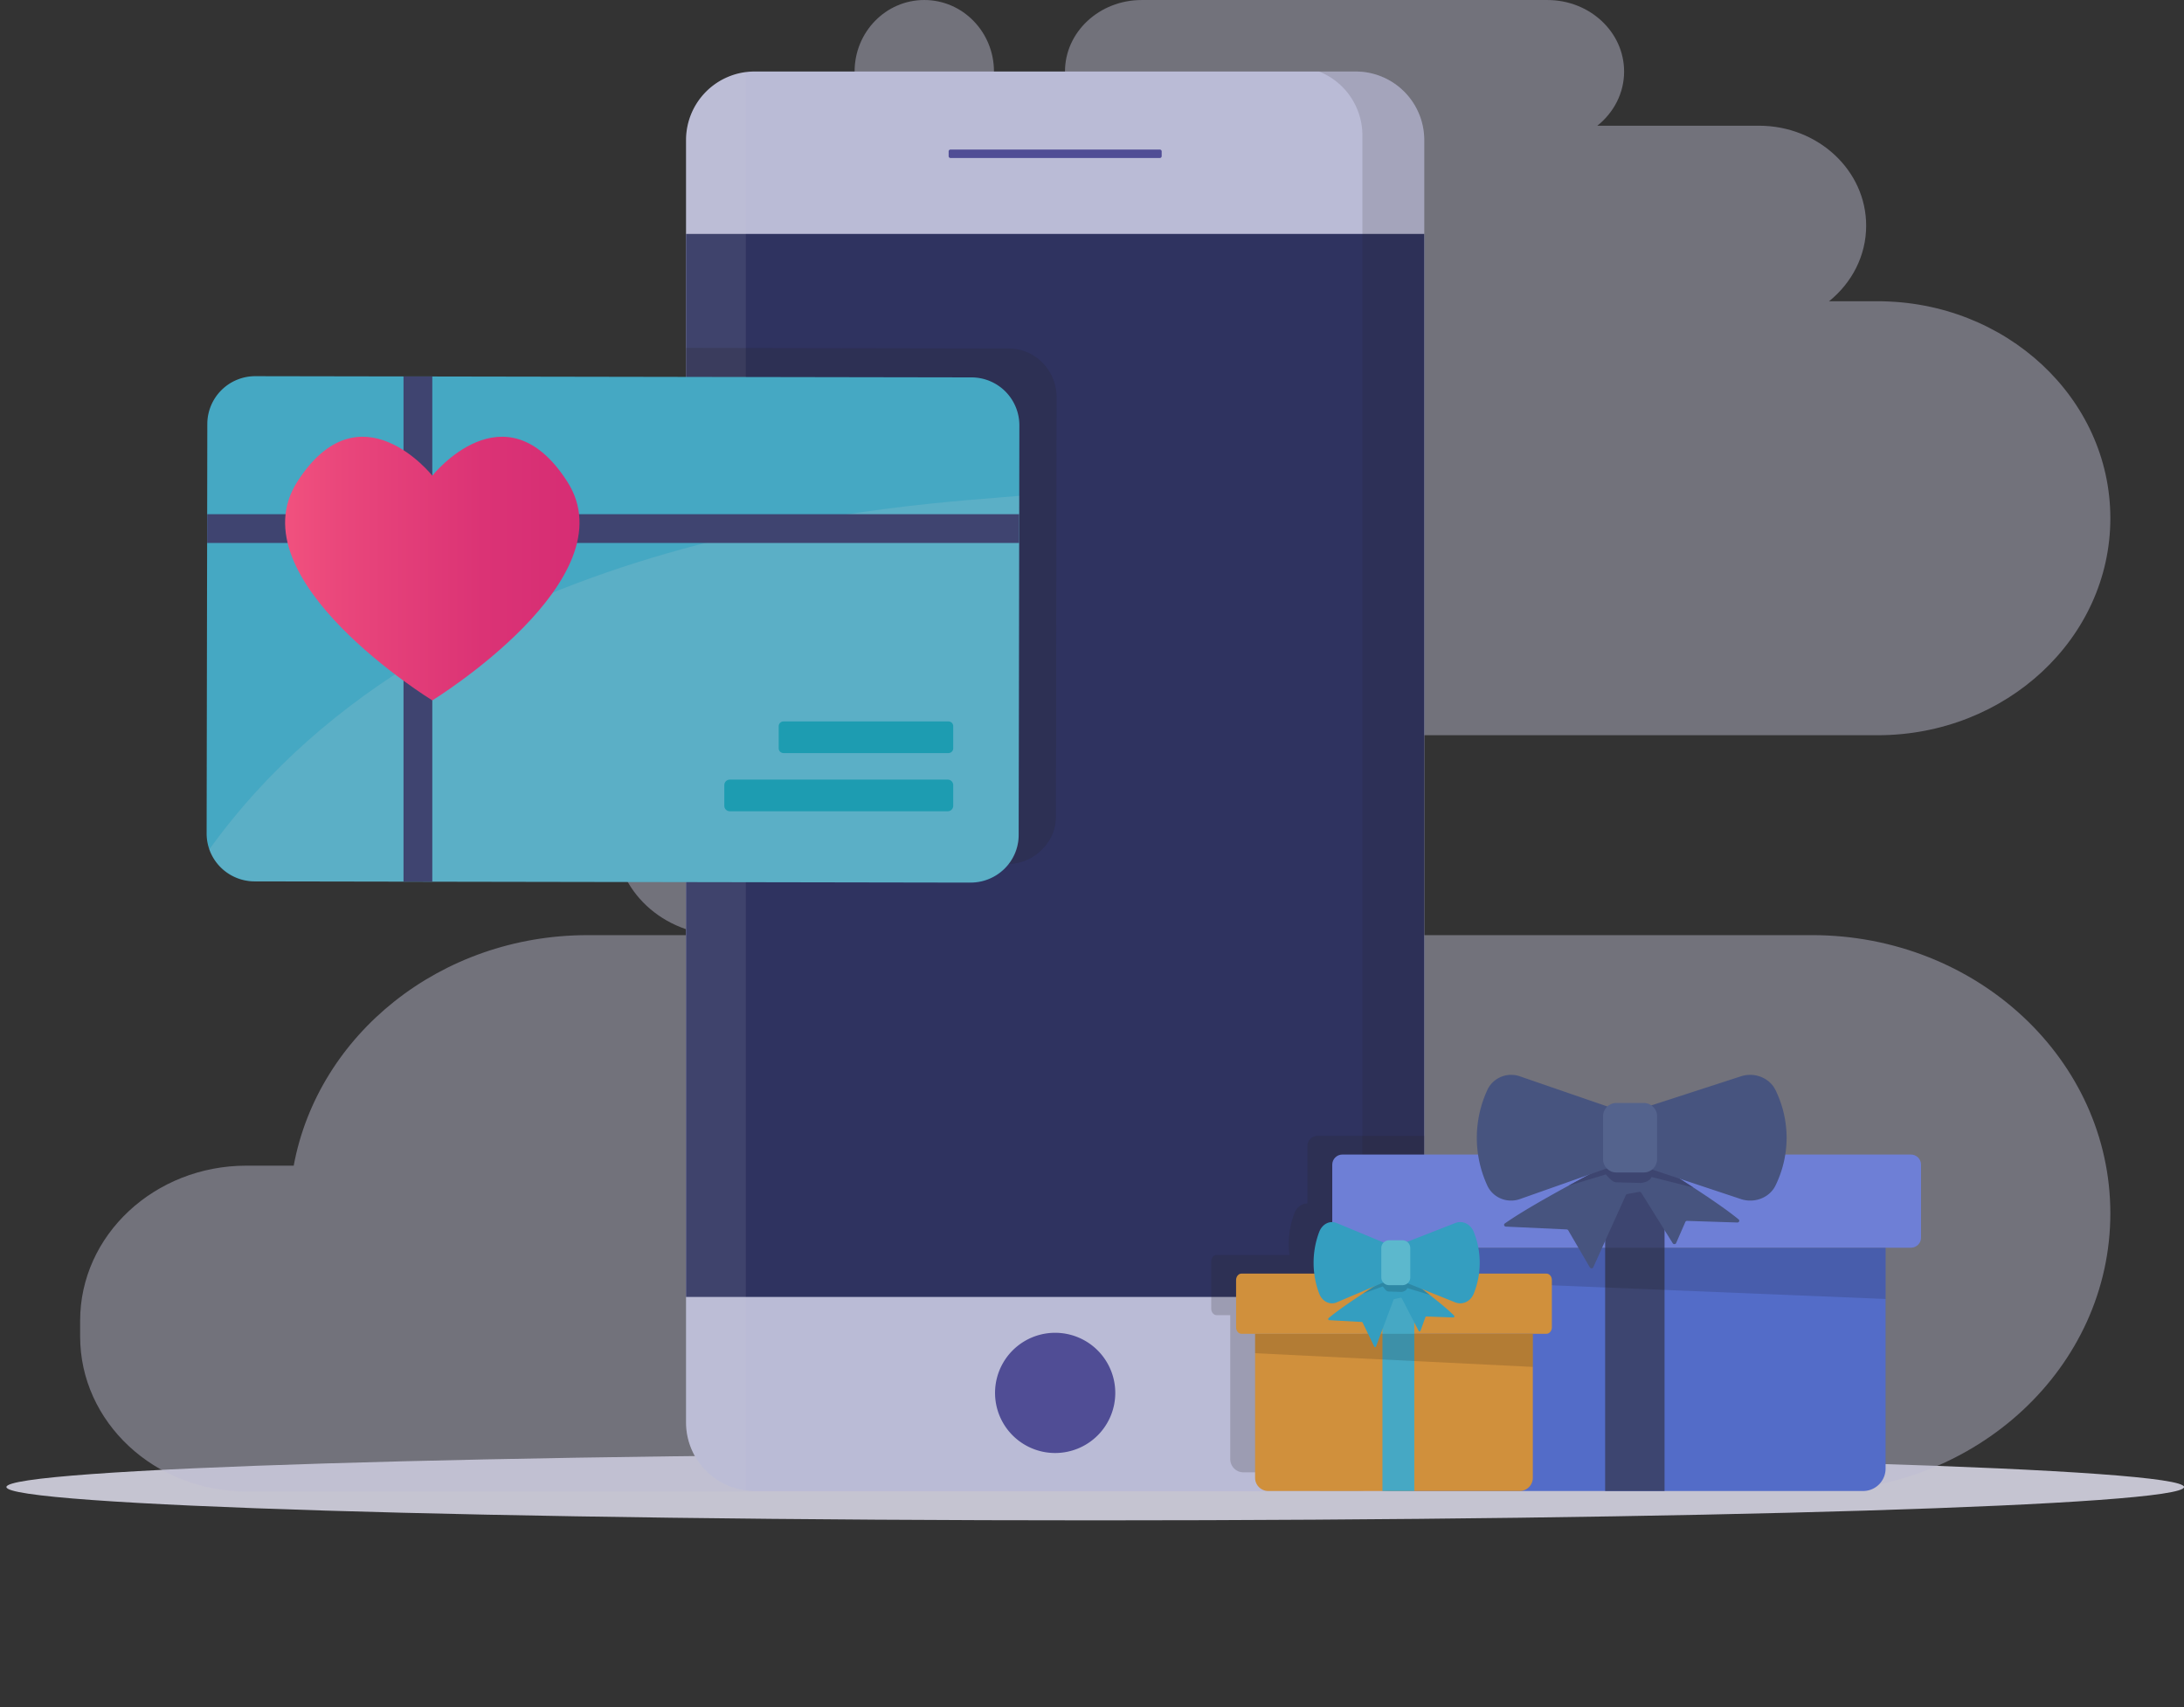 <?xml version="1.0" encoding="UTF-8"?>
<svg data-bbox="0.74 0 251.267 175.428" xmlns="http://www.w3.org/2000/svg" viewBox="0 0 252 197" height="197" width="252" data-type="ugc">
    <rect x="0" y="0" width="252" height="197" fill="#333333" stroke="none"/>
    <g>
        <g opacity=".8">
            <path fill="#EAE8F9" d="M126.374 175.428c69.385 0 125.633-1.722 125.633-3.847s-56.248-3.847-125.633-3.847C56.988 167.734.74 169.457.74 171.581c0 2.125 56.248 3.847 125.634 3.847"/>
            <g opacity=".45">
                <path fill="#E1DFFB" d="M243.502 59.798c0-13.829-12.023-25.038-26.854-25.038h-5.602c2.62-2.114 4.281-5.236 4.281-8.721 0-6.37-5.539-11.533-12.37-11.533h-18.645c1.887-1.514 3.085-3.75 3.085-6.252 0-4.557-3.962-8.252-8.85-8.252h-46.815c-4.888 0-8.85 3.695-8.85 8.252s3.962 8.253 8.85 8.253h17.529c3.264 2.076 5.407 5.57 5.407 9.532 0 3.484-1.661 6.606-4.28 8.72h-28.83c-14.832 0-26.855 11.211-26.855 25.039s12.023 25.038 26.855 25.038H83.366c-6.83 0-12.37 5.164-12.37 11.533s5.54 11.532 12.37 11.532h-15.56c-17.002 0-31.115 11.493-33.917 26.598H28.44c-10.6 0-19.195 8.013-19.195 17.896v1.813c0 9.884 8.593 17.896 19.195 17.896h180.632c19.015 0 34.43-14.373 34.43-32.103 0-17.729-15.415-32.101-34.43-32.101h-60.277c6.831 0 12.369-5.164 12.369-11.533s-5.537-11.532-12.369-11.532h67.852c14.832 0 26.855-11.21 26.855-25.038z"/>
                <path fill="#E1DFFB" d="M106.647 16.505c4.441 0 8.041-3.695 8.041-8.253S111.088 0 106.647 0c-4.44 0-8.04 3.695-8.04 8.252s3.6 8.253 8.04 8.253"/>
            </g>
            <path fill="#DCDDFF" d="M156.427 8.252H87.069a7.91 7.91 0 0 0-7.91 7.91v147.966a7.91 7.91 0 0 0 7.91 7.91h69.358a7.91 7.91 0 0 0 7.91-7.91V16.162a7.91 7.91 0 0 0-7.91-7.91"/>
            <path fill="#2E336C" d="M164.337 26.992H79.159v122.656h85.178z"/>
            <path fill="#5754AE" d="M133.828 17.258h-24.159a.21.21 0 0 0-.211.21v.552c0 .116.095.21.211.21h24.159a.21.21 0 0 0 .211-.21v-.552a.21.21 0 0 0-.211-.21"/>
            <path fill="#5754AE" d="M128.685 160.721a6.935 6.935 0 0 1-6.936 6.935 6.935 6.935 0 1 1 0-13.871 6.936 6.936 0 0 1 6.936 6.936"/>
            <path fill="#231F20" d="M156.429 8.252H152.2a7.93 7.93 0 0 1 5.001 7.369v149.048c0 3.345-2.072 6.2-5.001 7.369h4.229a7.91 7.91 0 0 0 7.91-7.91V16.162a7.91 7.91 0 0 0-7.91-7.91" opacity=".15"/>
            <path fill="#ffffff" d="M86.055 8.326c-3.887.499-6.894 3.813-6.894 7.838v147.968c0 4.023 3.007 7.337 6.894 7.837z" opacity=".1"/>
            <path fill="#231F20" d="m116.402 40.208-37.243-.063v59.48l36.943.064h.201a5.44 5.44 0 0 0 3.796-1.54l.086-.078.073-.076c.976-.975 1.579-2.289 1.582-3.739v-.197l.049-29.457.018-10.45.013-8.292c.006-3.115-2.465-5.645-5.518-5.65z" opacity=".2"/>
            <path fill="#4AC5E7" d="m29.459 43.406 82.642.14a5.527 5.527 0 0 1 5.518 5.538l-.08 47.236a5.527 5.527 0 0 1-5.537 5.518l-82.642-.14a5.527 5.527 0 0 1-5.519-5.537l.08-47.236a5.527 5.527 0 0 1 5.538-5.519"/>
            <path fill="#ffffff" d="M24.148 98.013c.75 2.131 2.874 3.681 5.411 3.685l82.24.14c3.164.006 5.733-2.378 5.737-5.324l.067-39.303c-10.776 1.015-66.259 3.026-93.456 40.803z" opacity=".15"/>
            <path fill="#42497F" d="M23.898 62.652h93.698l.006-3.324H23.904z"/>
            <path fill="#42497F" d="m46.559 101.727 3.323.006V43.441l-3.323-.006z"/>
            <path fill="#18B7D1" d="M109.358 89.957H84.204a.63.63 0 0 0-.629.63v2.39c0 .348.282.63.63.63h25.153a.63.63 0 0 0 .629-.63v-2.39a.63.63 0 0 0-.629-.63"/>
            <path fill="#18B7D1" d="M109.439 83.244H90.401a.55.55 0 0 0-.55.55v2.551a.55.55 0 0 0 .55.549h19.038a.55.55 0 0 0 .549-.549v-2.552a.55.55 0 0 0-.549-.549"/>
            <path fill="#231F20" d="M163.383 167.899q.182-.337.333-.691a7.9 7.9 0 0 0 .621-3.08v-33.062H152.02c-.644 0-1.167.522-1.167 1.168v6.634c-.632-.013-1.231.413-1.501 1.126a10 10 0 0 0-.649 3.591c.002.43.036.831.085 1.215h-8.405c-.345 0-.626.337-.626.754v5.44c0 .416.28.754.626.754h1.57v16.615c0 .841.682 1.524 1.524 1.524h18.349a7.9 7.9 0 0 0 1.557-1.989z" opacity=".2"/>
            <path fill="#5B7AED" d="M157.814 143.971h59.754v25.479a2.59 2.59 0 0 1-2.589 2.589h-54.575a2.59 2.59 0 0 1-2.589-2.589v-25.479z"/>
            <path fill="#7D92FF" d="M220.493 133.217h-65.604c-.644 0-1.167.522-1.167 1.167v8.418c0 .645.523 1.167 1.167 1.167h65.604c.645 0 1.167-.522 1.167-1.167v-8.418c0-.645-.522-1.167-1.167-1.167"/>
            <path fill="#404A7F" d="M192.063 133.217h-6.853v38.821h6.853z"/>
            <path fill="#000000" d="m157.814 147.436 59.754 2.446v-5.911h-59.754z" opacity=".15"/>
            <path fill="#4C5C92" d="m190.053 133.859-1.182.966a.233.233 0 0 1-.314-.021l-1.111-1.2a.23.23 0 0 0-.269-.049c-1.252.636-9.91 5.053-13.541 7.614-.163.116-.081.355.124.364l7.008.325a.23.23 0 0 1 .183.106l2.494 4.274c.088.15.326.14.398-.018l3.756-8.319a.22.22 0 0 1 .16-.121l1.378-.255a.23.23 0 0 1 .235.098l3.635 5.829c.091.147.327.132.395-.026l1.057-2.425a.22.22 0 0 1 .212-.128l5.785.186c.207.007.311-.226.158-.353-2.757-2.278-9.265-6.246-10.292-6.868a.23.23 0 0 0-.264.019z"/>
            <path fill="#404A7F" d="M185.285 135.513c.306.3.706.892 1.235.907l2.743.075c.447.012 1.21-.289 1.286-.693l4.845 1.226a199 199 0 0 0-5.215-3.274l-1.478 1.207-1.372-1.482s-3.004 1.515-6.349 3.334z"/>
            <path fill="#4C5C92" d="M204.862 125.778c-.678-1.399-2.401-2.099-3.977-1.587l-11.028 3.579c-1.267.411-2.112 1.507-2.112 2.736 0-1.229-.798-2.324-1.991-2.736l-10.392-3.579c-1.487-.512-3.111.188-3.749 1.587a13.2 13.2 0 0 0-1.21 5.559 13.2 13.2 0 0 0 1.207 5.452c.64 1.402 2.28 2.09 3.767 1.565l10.4-3.671c1.183-.418 1.969-1.507 1.969-2.728 0 1.221.835 2.31 2.089 2.728l11.035 3.671c1.576.525 3.317-.163 3.996-1.565a12.6 12.6 0 0 0 1.281-5.452 12.6 12.6 0 0 0-1.283-5.559z"/>
            <path fill="#5D6FA4" d="M189.679 127.27h-3.188c-.841 0-1.523.682-1.523 1.523v4.969c0 .841.682 1.523 1.523 1.523h3.188c.841 0 1.523-.682 1.523-1.523v-4.969c0-.841-.682-1.523-1.523-1.523"/>
            <path fill="#F8A73E" d="M144.819 153.9h32.046v16.615c0 .841-.684 1.525-1.525 1.525h-28.998a1.526 1.526 0 0 1-1.524-1.525z"/>
            <path fill="#F8A73E" d="M178.435 146.953H143.25c-.345 0-.626.337-.626.754v5.44c0 .416.28.754.626.754h35.185c.345 0 .626-.337.626-.754v-5.44c0-.416-.279-.754-.626-.754"/>
            <path fill="#4BC6E8" d="M163.189 146.953h-3.676v25.087h3.676z"/>
            <path fill="#000000" d="m144.82 156.14 32.045 1.58v-3.82H144.82z" opacity=".15"/>
            <path fill="#34B9E4" d="m162.108 147.366-.634.625a.11.11 0 0 1-.169-.013l-.595-.775c-.036-.047-.095-.061-.144-.031-.672.41-5.316 3.265-7.263 4.92-.088.075-.043.23.067.236l3.758.209a.12.12 0 0 1 .098.069l1.337 2.761c.048.098.176.09.214-.012l2.013-5.376a.12.12 0 0 1 .086-.078l.739-.165a.12.12 0 0 1 .127.064l1.95 3.767c.048.095.175.085.211-.017l.567-1.566c.019-.052.064-.085.114-.083l3.103.119c.111.005.167-.146.084-.228-1.479-1.471-4.968-4.036-5.52-4.438a.11.11 0 0 0-.141.012z"/>
            <path fill="#000000" d="M159.552 148.436c.164.195.378.578.662.586l1.47.048c.239.008.65-.188.69-.449l2.598.792c-1.445-1.134-2.796-2.114-2.796-2.114l-.792.78-.735-.958s-1.612.98-3.404 2.155l2.308-.84z" opacity=".15"/>
            <path fill="#34B9E4" d="M170.051 142.146c-.362-.904-1.288-1.357-2.133-1.026l-5.915 2.312c-.679.265-1.133.973-1.133 1.768 0-.793-.428-1.501-1.068-1.768l-5.574-2.312c-.798-.331-1.668.121-2.011 1.026a10 10 0 0 0-.649 3.591 10 10 0 0 0 .647 3.524c.344.906 1.223 1.35 2.019 1.011l5.579-2.373c.633-.269 1.055-.974 1.055-1.762 0 .788.447 1.493 1.12 1.762l5.919 2.373c.845.338 1.779-.105 2.143-1.011a9.5 9.5 0 0 0 .686-3.524 9.5 9.5 0 0 0-.687-3.591z"/>
            <path fill="#67D9F4" d="M161.828 143.109h-1.55a.897.897 0 0 0-.897.897v3.386c0 .496.401.897.897.897h1.55a.897.897 0 0 0 .897-.897v-3.386a.9.9 0 0 0-.897-.897"/>
        </g>
        <path fill="url(#cfa21285-9b1a-45db-b4ae-c94368bc37ce)" d="M65.46 55.58c-7.205-11.249-15.578-.693-15.578-.693s-8.374-10.556-15.577.694c-7.204 11.25 15.577 25.233 15.577 25.233S72.663 66.83 65.46 55.58"/>
        <defs fill="none">
            <linearGradient gradientUnits="userSpaceOnUse" y2="65.603" x2="66.867" y1="65.603" x1="32.896" id="cfa21285-9b1a-45db-b4ae-c94368bc37ce">
                <stop stop-color="#F1517E"/>
                <stop stop-color="#E9467B" offset=".2"/>
                <stop stop-color="#DB3375" offset=".67"/>
                <stop stop-color="#D62D74" offset="1"/>
            </linearGradient>
        </defs>
    </g>
</svg>
